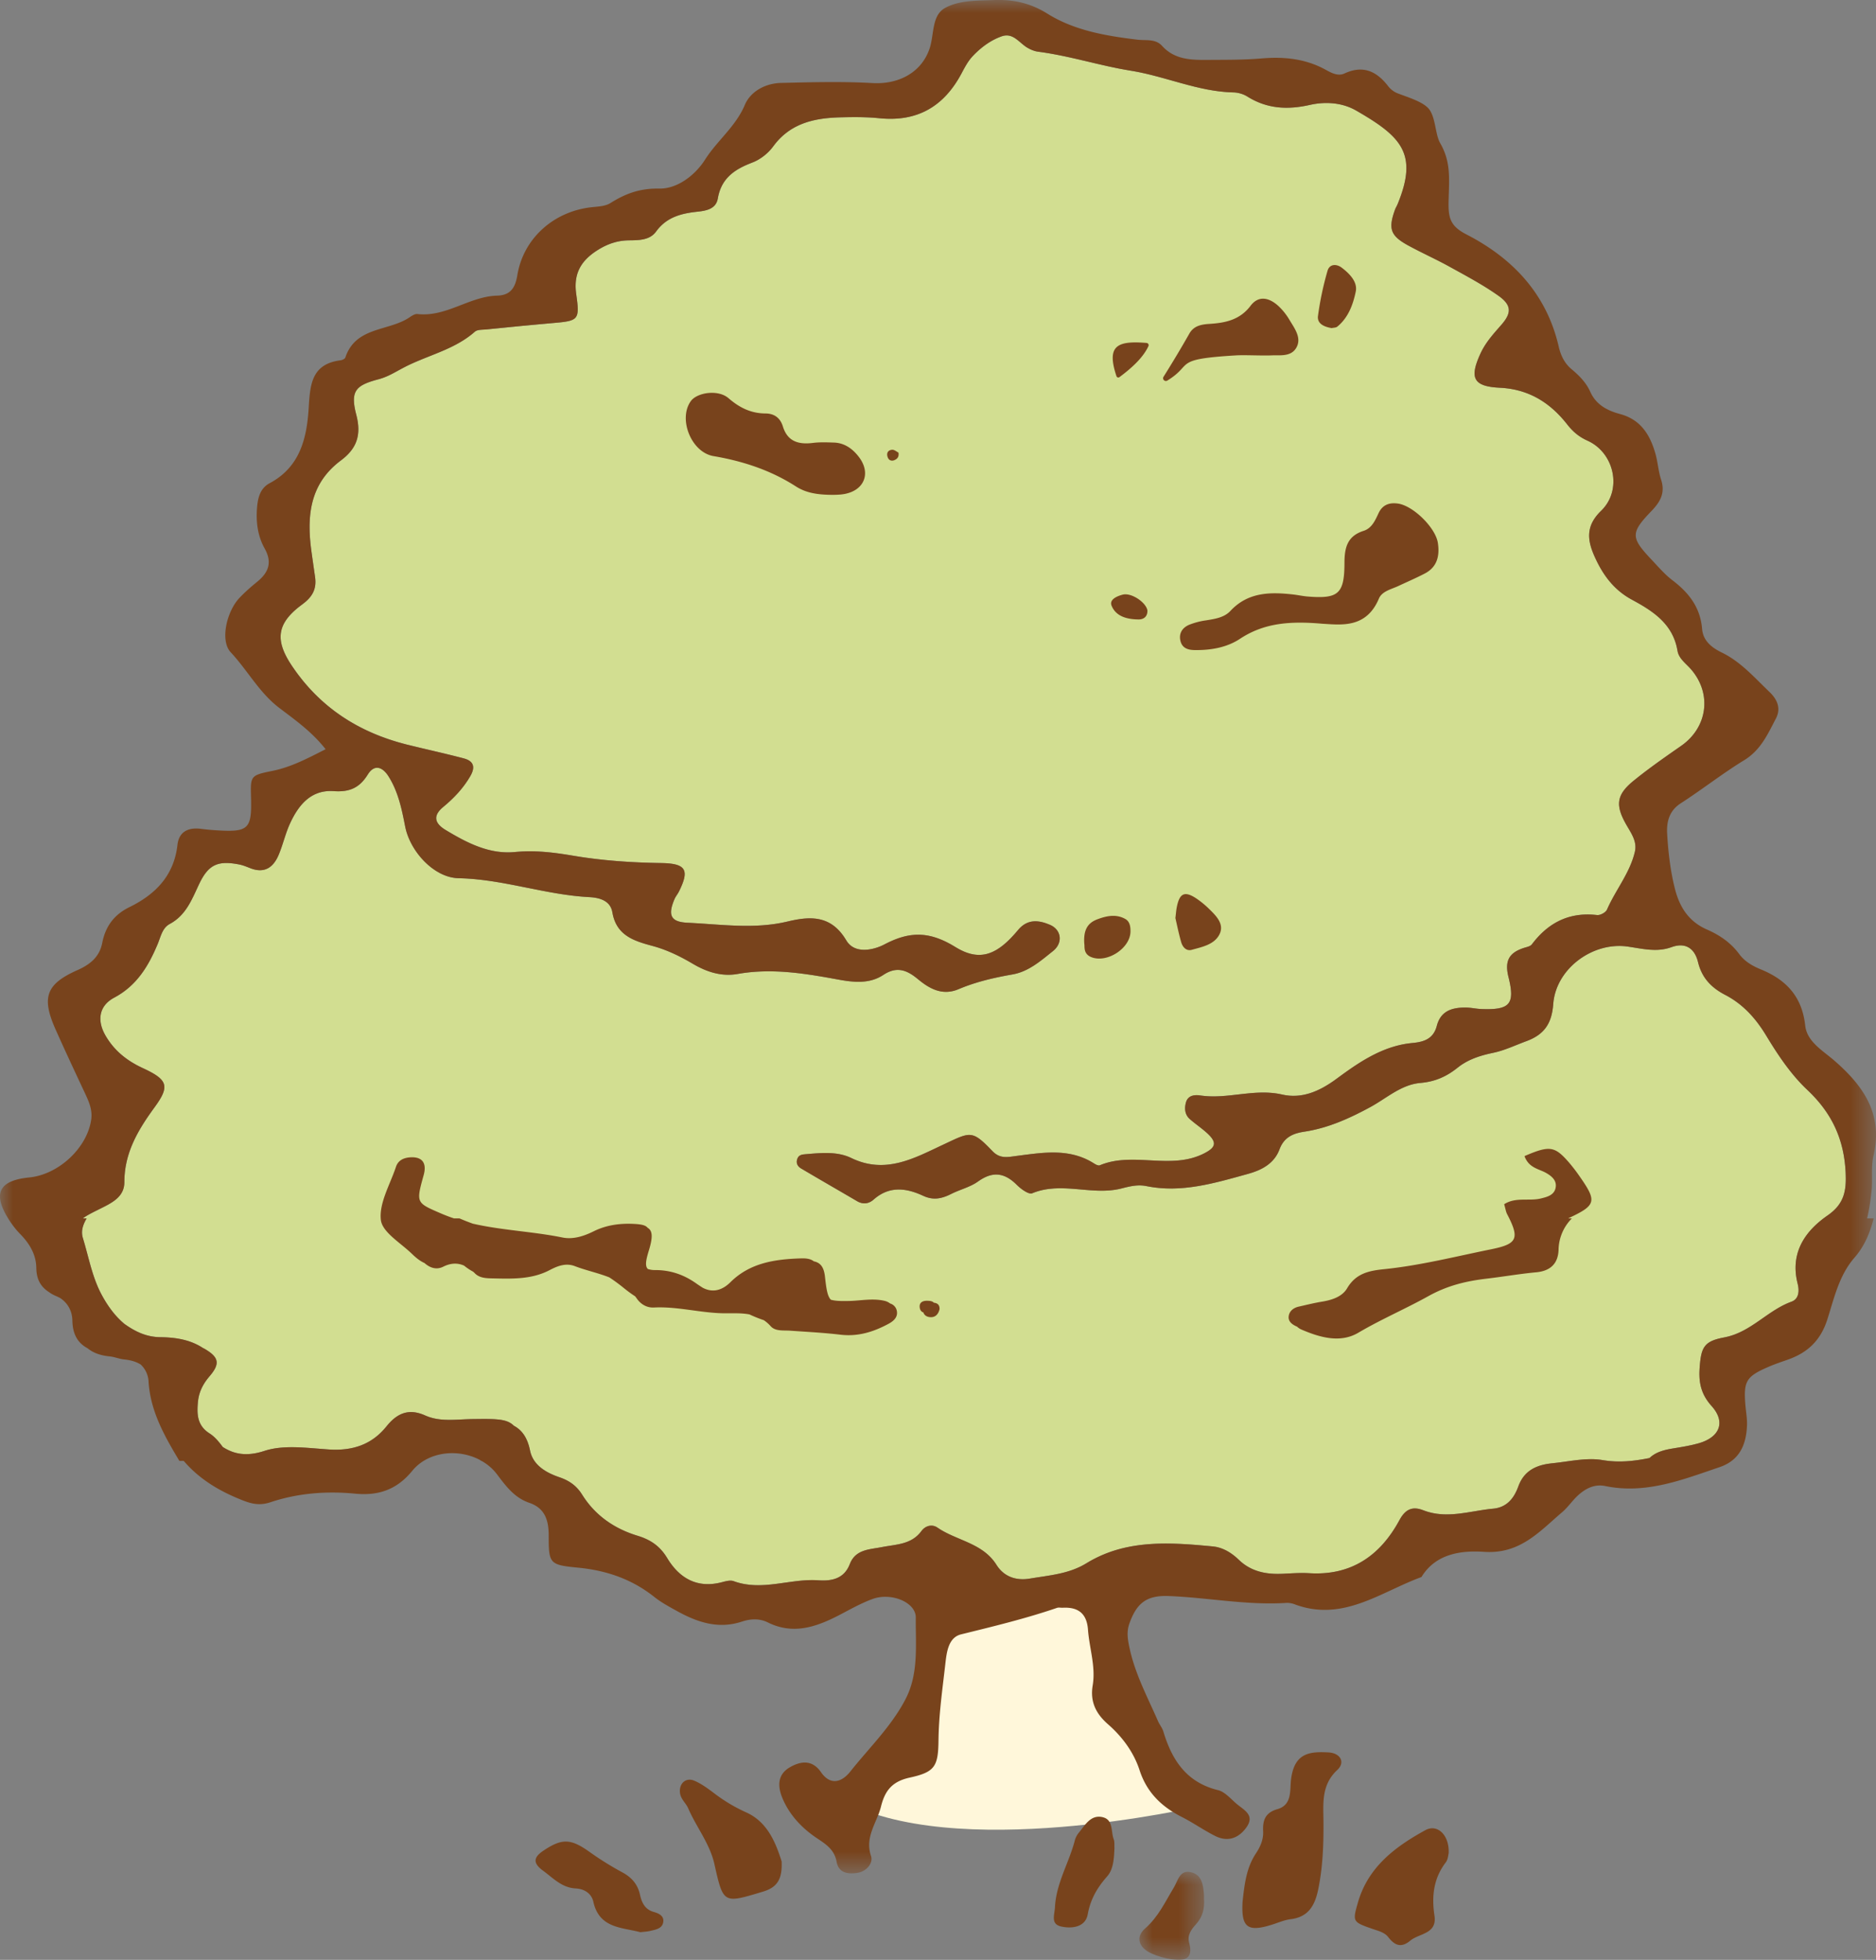 <svg width="71.468" height="74.636" viewBox="0 0 71.468 74.636" xmlns="http://www.w3.org/2000/svg" xmlns:xlink="http://www.w3.org/1999/xlink">
    <rect x="0" y="0" width="71.468" height="74.636" fill="#808080" stroke="none"/>
    <defs>
        <path id="feex0fi8la" d="M0 0h71.468v71.342H0z"/>
        <path id="vx679nuntc" d="M0 0h2.466v3.353H0z"/>
    </defs>
    <g fill="none" fill-rule="evenodd">
        <path d="M35.414 61s.395 4.348-3.429 7.497c4.275 2.475 13.663.3 13.663.3-2.775-2.418-3.518-4.862-3.192-8.43" fill="#FFF7DA"/>
        <path d="M3.157 46.398c.133-.105.34-.208.643-.359.448-.223.937-.449.937-1.016 0-1.123.522-1.994 1.155-2.86.592-.81.499-1.05-.467-1.494-.604-.28-1.087-.674-1.412-1.243-.333-.584-.23-1.132.339-1.434.859-.456 1.306-1.204 1.659-2.05.115-.275.17-.602.455-.755.616-.33.839-.922 1.112-1.503.358-.764.72-.923 1.539-.762.146.028.286.089.426.143.539.209.873-.036 1.073-.51.16-.379.25-.788.418-1.163.325-.721.805-1.326 1.678-1.264.603.043.984-.123 1.3-.634.245-.395.555-.299.788.07.37.584.506 1.244.635 1.91.184.95 1.099 1.95 2.03 1.97 1.704.034 3.31.636 4.997.721.408.022.794.15.866.575.149.883.813 1.09 1.517 1.28.548.146 1.053.39 1.539.678.53.315 1.103.502 1.72.392 1.287-.228 2.54-.024 3.799.208.593.11 1.212.186 1.75-.172.505-.334.89-.191 1.31.157.442.37.937.646 1.549.389.66-.28 1.353-.44 2.058-.563.618-.107 1.079-.52 1.544-.89.389-.309.326-.813-.116-1-.418-.178-.85-.239-1.216.2-.765.917-1.428 1.236-2.382.648-.987-.61-1.743-.61-2.71-.1-.41.215-1.133.379-1.448-.152-.57-.96-1.351-.935-2.237-.722-1.27.305-2.544.106-3.815.047-.645-.03-.757-.29-.491-.907.044-.101.122-.19.17-.29.404-.813.269-1.061-.674-1.076-1.13-.017-2.253-.092-3.362-.28-.74-.126-1.458-.214-2.218-.14-.97.095-1.823-.347-2.637-.838-.425-.255-.495-.544-.095-.876.409-.338.765-.713 1.034-1.177.207-.357.116-.579-.251-.675-.726-.192-1.461-.349-2.19-.532-1.81-.459-3.284-1.405-4.343-2.974-.672-.992-.605-1.637.385-2.361.387-.284.549-.587.485-1.038-.048-.334-.097-.668-.142-1.002-.18-1.328-.061-2.552 1.124-3.438.587-.438.796-.943.588-1.74-.237-.912-.025-1.122.852-1.354.372-.098.672-.3 1.003-.469.883-.452 1.889-.658 2.662-1.341.096-.085.287-.072.436-.086.82-.083 1.642-.166 2.464-.237 1.06-.091 1.104-.098.96-1.123-.102-.736.16-1.225.748-1.617.389-.26.795-.412 1.262-.416.379-.004.792-.002 1.034-.335.395-.546.952-.69 1.563-.755.347-.036.72-.102.789-.505.132-.776.645-1.114 1.319-1.37.3-.114.6-.351.79-.612.65-.89 1.575-1.084 2.577-1.108.487-.013.979-.016 1.462.034 1.442.149 2.462-.441 3.133-1.7.123-.232.249-.473.425-.66.31-.329.677-.606 1.105-.758.436-.155.667.245.977.43.126.075.273.137.417.155 1.19.153 2.343.532 3.51.72 1.329.21 2.569.8 3.927.83.18.003.382.063.534.159.75.47 1.532.508 2.38.317.592-.134 1.234-.09 1.762.215 1.732.995 2.368 1.65 1.578 3.567-.028.07-.071.133-.097.204-.264.732-.178.994.5 1.366.526.287 1.076.53 1.6.822.623.343 1.256.68 1.835 1.09.507.357.518.655.11 1.117-.298.34-.598.668-.79 1.087-.426.927-.28 1.254.737 1.303 1.106.053 1.923.572 2.57 1.4.219.28.456.476.773.617 1.019.458 1.339 1.872.517 2.668-.588.569-.532 1.102-.26 1.72.309.698.73 1.29 1.439 1.67.797.43 1.56.92 1.73 1.94.05.306.328.489.523.716.798.931.619 2.206-.38 2.904-.614.428-1.233.857-1.814 1.33-.648.526-.708.92-.29 1.657.187.331.429.646.339 1.041-.187.813-.737 1.46-1.065 2.212-.047.107-.256.22-.376.206-1.057-.123-1.86.285-2.485 1.115-.06.08-.198.102-.305.137-.557.18-.742.486-.586 1.107.263 1.048.043 1.261-1.038 1.22-.187-.008-.373-.052-.56-.056-.523-.01-.98.107-1.133.698-.126.483-.475.611-.927.651-1.123.102-2.04.734-2.89 1.362-.666.492-1.336.77-2.078.6-1.06-.241-2.077.194-3.116.036-.22-.035-.475-.003-.547.272-.06.222-.042.459.146.625.224.199.48.364.696.57.355.338.279.52-.141.736-1.275.654-2.7-.08-3.98.456-.053.023-.15-.024-.21-.063-.935-.602-1.951-.422-2.955-.294-.34.044-.632.123-.924-.181-.785-.818-.83-.739-1.868-.252-1.092.51-2.201 1.148-3.51.514-.541-.264-1.177-.194-1.78-.142-.105.009-.22.03-.272.159-.07.172.005.3.136.379.709.421 1.426.83 2.137 1.248.23.136.456.092.626-.06.6-.534 1.25-.444 1.892-.145.392.182.716.105 1.067-.072.335-.169.72-.258 1.019-.472.563-.406 1.02-.338 1.49.138.153.151.444.362.573.31 1.112-.462 2.264.093 3.368-.176.332-.083.637-.169.986-.098 1.339.272 2.608-.117 3.873-.466.51-.142.993-.385 1.198-.936.166-.445.494-.604.942-.67.9-.135 1.71-.5 2.515-.936.617-.334 1.175-.858 1.907-.92.556-.047 1-.242 1.423-.584.385-.31.86-.462 1.34-.561.447-.092.849-.29 1.27-.444.685-.25.975-.67 1.03-1.418.099-1.34 1.5-2.379 2.839-2.187.558.08 1.1.227 1.664.023.537-.196.886.047 1.013.57.145.596.502.972 1.036 1.248.68.354 1.167.895 1.57 1.564.444.735.94 1.474 1.56 2.056.936.88 1.4 1.883 1.458 3.157.032.7-.063 1.19-.692 1.624-.872.605-1.432 1.436-1.136 2.6.069.27.049.58-.237.682-.92.333-1.547 1.172-2.563 1.361-.777.145-.88.377-.936 1.176-.037.54.055.99.455 1.434.549.608.316 1.188-.484 1.419-.324.093-.66.145-.993.2-.33.054-.645.133-.887.364-.581.117-1.17.184-1.79.078-.61-.105-1.27.057-1.903.12-.59.058-1.08.26-1.306.888-.158.438-.433.794-.955.842-.887.08-1.763.412-2.666.06-.388-.15-.668-.064-.904.373-.73 1.353-1.838 2.128-3.448 2.024-.336-.021-.676.008-1.013.023-.622.028-1.196-.084-1.663-.535-.277-.269-.61-.47-.986-.507-1.652-.157-3.314-.28-4.815.64-.672.413-1.418.46-2.152.584-.522.09-.99-.066-1.277-.523-.528-.84-1.52-.916-2.25-1.419-.207-.142-.461-.068-.605.128-.383.524-.964.508-1.511.616-.463.093-1.003.078-1.222.648-.216.562-.695.652-1.2.616-1.074-.076-2.141.43-3.222.033-.126-.047-.3 0-.443.038-.944.252-1.626-.148-2.091-.918-.275-.457-.634-.699-1.124-.848-.887-.268-1.622-.774-2.118-1.57-.214-.342-.492-.532-.865-.66-.512-.173-1.008-.464-1.118-1.019-.101-.504-.322-.787-.618-.943-.268-.27-.678-.264-1.597-.252-.598.008-1.213.117-1.781-.139-.624-.28-1.07-.085-1.47.413-.561.701-1.3.942-2.196.883-.822-.054-1.715-.19-2.462.056-.68.223-1.16.12-1.581-.15-.143-.194-.306-.392-.504-.517-.465-.294-.486-.715-.445-1.181.034-.39.19-.7.449-1.001.41-.48.345-.721-.18-1.032-.025-.015-.051-.027-.077-.04-.002 0-.003-.002-.005-.003-.486-.318-1.05-.402-1.615-.408-.53-.006-.947-.205-1.37-.505-.354-.295-.641-.682-.882-1.137-.354-.67-.481-1.417-.701-2.133-.085-.276.009-.517.143-.75h-.143z" fill="#D2DE91"/>
        <g>
            <mask id="zd26fzw6ab" fill="#fff">
                <use xlink:href="#feex0fi8la"/>
            </mask>
            <path d="M3.157 46.398c.133-.105.34-.208.643-.359.448-.223.937-.449.937-1.016 0-1.123.522-1.994 1.155-2.86.592-.81.499-1.05-.467-1.494-.604-.28-1.087-.674-1.412-1.243-.333-.584-.23-1.132.339-1.434.859-.456 1.306-1.204 1.659-2.05.115-.275.17-.602.455-.755.616-.33.839-.922 1.112-1.503.358-.764.72-.923 1.539-.762.146.028.286.089.426.143.539.209.873-.036 1.073-.51.16-.379.25-.788.418-1.163.325-.721.805-1.326 1.678-1.264.603.043.984-.123 1.3-.634.245-.395.555-.299.788.07.37.584.506 1.244.635 1.91.184.95 1.099 1.95 2.03 1.97 1.704.034 3.31.636 4.997.721.408.022.794.15.866.575.149.883.813 1.09 1.517 1.28.548.146 1.053.39 1.539.678.53.315 1.103.502 1.72.392 1.287-.228 2.54-.024 3.799.208.593.11 1.212.186 1.75-.172.505-.334.89-.191 1.31.157.442.37.937.646 1.549.389.66-.28 1.353-.44 2.058-.563.618-.107 1.079-.52 1.544-.89.389-.309.326-.813-.116-1-.418-.178-.85-.239-1.216.2-.765.917-1.428 1.236-2.382.648-.987-.61-1.743-.61-2.71-.1-.41.215-1.133.379-1.448-.152-.57-.96-1.351-.935-2.237-.722-1.27.305-2.544.106-3.815.047-.645-.03-.757-.29-.491-.907.044-.101.122-.19.17-.29.404-.813.269-1.061-.674-1.076-1.13-.017-2.253-.092-3.362-.28-.74-.126-1.458-.214-2.218-.14-.97.095-1.823-.347-2.637-.838-.425-.255-.495-.544-.095-.876.409-.338.765-.713 1.034-1.177.207-.357.116-.579-.251-.675-.726-.192-1.461-.349-2.19-.532-1.81-.459-3.284-1.405-4.343-2.974-.672-.992-.605-1.637.385-2.361.387-.284.549-.587.485-1.038-.048-.334-.097-.668-.142-1.002-.18-1.328-.061-2.552 1.124-3.438.587-.438.796-.943.588-1.74-.237-.912-.025-1.122.852-1.354.372-.098.672-.3 1.003-.469.883-.452 1.889-.658 2.662-1.341.096-.085.287-.072.436-.086.82-.083 1.642-.166 2.464-.237 1.06-.091 1.104-.098.96-1.123-.102-.736.16-1.225.748-1.617.389-.26.795-.412 1.262-.416.379-.004.792-.002 1.034-.335.395-.546.952-.69 1.563-.755.347-.036.72-.102.789-.505.132-.776.645-1.114 1.319-1.37.3-.114.6-.351.79-.612.65-.89 1.575-1.084 2.577-1.108.487-.013.979-.016 1.462.034 1.442.149 2.462-.441 3.133-1.7.123-.232.249-.473.425-.66.31-.329.677-.606 1.105-.758.436-.155.667.245.977.43.126.075.273.137.417.155 1.19.153 2.343.532 3.51.72 1.329.21 2.569.8 3.927.83.18.003.382.063.534.159.75.47 1.532.508 2.38.317.592-.134 1.234-.09 1.762.215 1.732.995 2.368 1.65 1.578 3.567-.028.07-.071.133-.097.204-.264.732-.178.994.5 1.366.526.287 1.076.53 1.6.822.623.343 1.256.68 1.835 1.09.507.357.518.655.11 1.117-.298.34-.598.668-.79 1.087-.426.927-.28 1.254.737 1.303 1.106.053 1.923.572 2.57 1.4.219.28.456.476.773.617 1.019.458 1.339 1.872.517 2.668-.588.569-.532 1.102-.26 1.72.309.698.73 1.29 1.439 1.67.797.43 1.56.92 1.73 1.94.05.306.328.489.523.716.798.931.619 2.206-.38 2.904-.614.428-1.233.857-1.814 1.33-.648.526-.708.92-.29 1.657.187.331.429.646.339 1.041-.187.813-.737 1.46-1.065 2.212-.047.107-.256.22-.376.206-1.057-.123-1.86.285-2.485 1.115-.06.08-.198.102-.305.137-.557.18-.742.486-.586 1.107.263 1.048.043 1.261-1.038 1.22-.187-.008-.373-.052-.56-.056-.523-.01-.98.107-1.133.698-.126.483-.475.611-.927.651-1.123.102-2.04.734-2.89 1.362-.666.492-1.336.77-2.078.6-1.06-.241-2.077.194-3.116.036-.22-.035-.475-.003-.547.272-.06.222-.042.459.146.625.224.199.48.364.696.57.355.338.279.52-.141.736-1.275.654-2.7-.08-3.98.456-.053.023-.15-.024-.21-.063-.935-.602-1.951-.422-2.955-.294-.34.044-.632.123-.924-.181-.785-.818-.83-.739-1.868-.252-1.092.51-2.201 1.148-3.51.514-.541-.264-1.177-.194-1.78-.142-.105.009-.22.03-.272.159-.07.172.005.3.136.379.709.421 1.426.83 2.137 1.248.23.136.456.092.626-.06.6-.534 1.25-.444 1.892-.145.392.182.716.105 1.067-.072.335-.169.72-.258 1.019-.472.563-.406 1.02-.338 1.49.138.153.151.444.362.573.31 1.112-.462 2.264.093 3.368-.176.332-.083.637-.169.986-.098 1.339.272 2.608-.117 3.873-.466.51-.142.993-.385 1.198-.936.166-.445.494-.604.942-.67.9-.135 1.71-.5 2.515-.936.617-.334 1.175-.858 1.907-.92.556-.047 1-.242 1.423-.584.385-.31.86-.462 1.34-.561.447-.092.849-.29 1.27-.444.685-.25.975-.67 1.03-1.418.099-1.34 1.5-2.379 2.839-2.187.558.08 1.1.227 1.664.023.537-.196.886.047 1.013.57.145.596.502.972 1.036 1.248.68.354 1.167.895 1.57 1.564.444.735.94 1.474 1.56 2.056.936.88 1.4 1.883 1.458 3.157.032.7-.063 1.19-.692 1.624-.872.605-1.432 1.436-1.136 2.6.069.27.049.58-.237.682-.92.333-1.547 1.172-2.563 1.361-.777.145-.88.377-.936 1.176-.037.54.055.99.455 1.434.549.608.316 1.188-.484 1.419-.324.093-.66.145-.993.2-.33.054-.645.133-.887.364-.581.117-1.17.184-1.79.078-.61-.105-1.27.057-1.903.12-.59.058-1.08.26-1.306.888-.158.438-.433.794-.955.842-.887.08-1.763.412-2.666.06-.388-.15-.668-.064-.904.373-.73 1.353-1.838 2.128-3.448 2.024-.336-.021-.676.008-1.013.023-.622.028-1.196-.084-1.663-.535-.277-.269-.61-.47-.986-.507-1.652-.157-3.314-.28-4.815.64-.672.413-1.418.46-2.152.584-.522.09-.99-.066-1.277-.523-.528-.84-1.52-.916-2.25-1.419-.207-.142-.461-.068-.605.128-.383.524-.964.508-1.511.616-.463.093-1.003.078-1.222.648-.216.562-.695.652-1.2.616-1.074-.076-2.141.43-3.222.033-.126-.047-.3 0-.443.038-.944.252-1.626-.148-2.091-.918-.275-.457-.634-.699-1.124-.848-.887-.268-1.622-.774-2.118-1.57-.214-.342-.492-.532-.865-.66-.512-.173-1.008-.464-1.118-1.019-.101-.504-.322-.787-.618-.943-.268-.27-.678-.264-1.597-.252-.598.008-1.213.117-1.781-.139-.624-.28-1.07-.085-1.47.413-.561.701-1.3.942-2.196.883-.822-.054-1.715-.19-2.462.056-.68.223-1.16.12-1.581-.15-.143-.194-.306-.392-.504-.517-.465-.294-.486-.715-.445-1.181.034-.39.19-.7.449-1.001.41-.48.345-.721-.18-1.032-.025-.015-.051-.027-.077-.04-.002 0-.003-.002-.005-.003-.486-.318-1.05-.402-1.615-.408-.53-.006-.947-.205-1.37-.505-.354-.295-.641-.682-.882-1.137-.354-.67-.481-1.417-.701-2.133-.085-.276.009-.517.143-.75h-.143zm-2.386.598c.353.363.605.774.612 1.29.005.423.164.718.482.919.079.059.167.108.262.148.062.026.122.055.178.087.285.195.446.494.452.849.01.553.23.87.58 1.056.209.175.493.275.84.31.185.017.364.097.549.115.255.025.465.088.634.194a.95.95 0 0 1 .3.665c.076 1.134.614 2.07 1.174 3.006H7c.537.629 1.232 1.08 2.05 1.422.432.18.769.314 1.26.15 1.037-.346 2.126-.43 3.218-.325.883.086 1.585-.146 2.176-.868.608-.745 1.75-.858 2.587-.412.013.012.026.02.04.033h.017c.222.127.42.293.578.5.344.454.666.9 1.239 1.096.584.2.738.645.738 1.24 0 1.082.028 1.123 1.128 1.23 1.079.105 2.042.437 2.893 1.112.263.21.565.372.86.535.776.43 1.576.703 2.477.407.324-.108.669-.13.99.03.952.474 1.823.182 2.684-.26.434-.224.86-.471 1.318-.636.705-.253 1.642.13 1.635.715-.011 1.038.117 2.12-.387 3.096-.54 1.043-1.39 1.86-2.112 2.769-.292.367-.732.57-1.115.015-.33-.474-.764-.427-1.19-.178-.492.288-.452.76-.268 1.192.27.633.747 1.134 1.31 1.507.36.24.663.439.748.904.077.423.443.472.799.412.346-.058.599-.374.51-.638-.248-.735.226-1.267.38-1.888.15-.603.424-.953 1.09-1.099.956-.209 1.089-.42 1.1-1.412.01-.98.15-1.945.26-2.914.05-.442.112-1.01.6-1.13 1.228-.303 2.457-.599 3.655-1.009.067-.023.149 0 .224-.005.59-.03.912.226.956.837.052.709.3 1.398.179 2.123-.101.606.11 1.065.587 1.481.538.47.976 1.06 1.2 1.748.277.85.84 1.39 1.61 1.78.434.22.836.506 1.272.724.47.234.883.093 1.184-.323.339-.47-.086-.663-.361-.894-.23-.192-.451-.465-.718-.53-1.198-.293-1.753-1.141-2.08-2.227-.041-.141-.145-.262-.205-.4-.39-.892-.853-1.757-1.07-2.718-.074-.331-.143-.655-.022-.995.277-.78.653-1.087 1.51-1.051 1.498.06 2.982.36 4.49.26a.848.848 0 0 1 .33.067c1.82.66 3.246-.483 4.798-1.051.555-.913 1.555-1.015 2.39-.959 1.37.09 2.104-.774 2.967-1.508.227-.193.396-.453.618-.653.287-.256.62-.428 1.028-.345 1.546.319 2.945-.242 4.358-.721.756-.258 1.008-.849 1.04-1.574.012-.258-.038-.521-.06-.782-.076-.916.026-1.093.874-1.46.24-.105.49-.188.739-.276.753-.263 1.25-.727 1.507-1.528.26-.813.448-1.684 1.033-2.354.385-.441.593-.948.734-1.498h-.252c.083-.337.132-.687.17-1.04.049-.448-.026-.916.075-1.348.368-1.573-.37-2.643-1.48-3.61-.436-.383-1.054-.723-1.122-1.345-.12-1.107-.725-1.745-1.692-2.14-.318-.13-.613-.302-.818-.578-.324-.438-.746-.727-1.237-.941-.671-.294-1.028-.825-1.21-1.526-.18-.698-.26-1.406-.302-2.115-.026-.45.07-.877.52-1.166.82-.529 1.589-1.136 2.419-1.643.627-.384.896-.995 1.205-1.587.197-.38.057-.72-.248-1.01-.57-.546-1.094-1.15-1.815-1.5-.404-.196-.715-.459-.751-.904-.068-.819-.506-1.375-1.13-1.849-.296-.225-.543-.518-.801-.79-.786-.833-.8-1.012-.003-1.84.344-.355.537-.695.373-1.2-.105-.319-.124-.663-.216-.988-.202-.718-.56-1.302-1.35-1.512-.481-.128-.91-.352-1.132-.846-.157-.35-.42-.617-.712-.86-.272-.226-.415-.531-.492-.867-.464-2.007-1.756-3.363-3.517-4.268-.634-.325-.693-.653-.676-1.298.023-.854.088-1.466-.323-2.181-.203-.354-.163-1.064-.486-1.36-.262-.24-.723-.376-1.144-.537a.863.863 0 0 1-.354-.274c-.441-.57-.958-.804-1.663-.477-.26.12-.523-.04-.748-.161-.76-.407-1.56-.483-2.403-.413-.672.058-1.35.051-2.026.056-.641.004-1.282.004-1.77-.535-.254-.28-.618-.194-.95-.236-1.193-.145-2.392-.347-3.423-.993C39.25.113 38.6-.025 37.87.002c-.641.026-1.33.002-1.87.303-.508.284-.41.999-.58 1.524-.3.923-1.174 1.391-2.176 1.335-1.16-.066-2.324-.033-3.486-.006-.603.014-1.166.323-1.384.839-.35.827-1.053 1.356-1.514 2.082-.393.617-1.076 1.115-1.74 1.103-.74-.014-1.287.188-1.866.552-.206.13-.502.131-.76.163-1.424.173-2.557 1.197-2.785 2.58-.078.48-.26.768-.77.782-1.058.028-1.94.825-3.038.7-.096-.01-.214.068-.305.13-.796.534-2.047.342-2.44 1.527-.016.052-.121.098-.19.106-1.114.145-1.153.95-1.207 1.827-.072 1.148-.334 2.239-1.486 2.852-.37.198-.454.57-.483.962-.041.538.033 1.063.293 1.527.3.538.142.918-.291 1.27-.233.189-.46.389-.666.605-.494.52-.751 1.636-.335 2.078.64.683 1.08 1.529 1.84 2.11.608.463 1.247.909 1.773 1.579-.702.357-1.32.683-2.03.826-.837.168-.833.19-.811 1.01.033 1.213-.093 1.332-1.348 1.25a8.765 8.765 0 0 1-.56-.054c-.482-.061-.837.105-.895.612-.132 1.167-.836 1.884-1.826 2.368-.59.289-.916.734-1.04 1.367-.102.523-.451.814-.936 1.03-1.21.535-1.386 1.042-.836 2.273.367.824.75 1.639 1.132 2.455.145.309.273.62.22.972-.158 1.08-1.241 2.087-2.357 2.199-1.172.115-1.412.62-.765 1.627.122.189.262.37.419.53z" fill="#78431C" mask="url(#zd26fzw6ab)"/>
        </g>
        <path d="M15.69 47.746c.15.147.31.278.483.354.193.173.441.273.71.14.295-.148.554-.148.793-.044.114.091.23.17.348.232.025.022.05.045.074.07.17.168.41.181.634.185.75.016 1.507.051 2.202-.312.31-.162.623-.285.967-.153.425.163.886.258 1.31.427.191.124.378.263.56.411.145.117.285.22.425.31l.05.066c.151.228.385.375.666.361.906-.046 1.787.212 2.685.22.328.001.652-.015.956.043.183.087.365.158.546.22.09.061.178.136.262.23.178.2.49.151.751.17.635.045 1.273.077 1.905.152.668.08 1.261-.106 1.833-.415.211-.113.381-.276.305-.534a.366.366 0 0 0-.246-.24.54.54 0 0 0-.226-.103c-.45-.102-.897 0-1.346.008-.308.007-.527 0-.687-.049-.128-.138-.169-.396-.222-.877-.039-.347-.159-.53-.425-.584-.109-.086-.263-.119-.477-.112-.995.03-1.954.165-2.702.91-.336.331-.698.398-1.057.206l-.159-.104-.035-.023c-.489-.357-1.005-.545-1.622-.544a.812.812 0 0 1-.273-.042c-.11-.116-.075-.325.042-.707.148-.486.151-.748-.05-.862-.072-.096-.234-.133-.515-.147-.53-.028-1.054.041-1.535.28-.382.19-.79.32-1.196.237-1.127-.229-2.289-.269-3.41-.526a8.21 8.21 0 0 1-.512-.202h-.21a6.23 6.23 0 0 1-.48-.182c-.96-.415-.968-.396-.672-1.465.131-.473-.066-.716-.538-.675-.247.022-.44.125-.518.362-.223.672-.646 1.373-.575 2.017.051.47.752.874 1.18 1.291M49.414 50.523a.533.533 0 0 0 .165.109c.71.306 1.484.525 2.166.122.872-.514 1.8-.91 2.67-1.394.727-.404 1.435-.573 2.213-.665.632-.074 1.26-.184 1.893-.243.54-.05.833-.327.854-.852a1.73 1.73 0 0 1 .508-1.201h-.139a.749.749 0 0 1 .07-.036c1-.47 1.015-.631.371-1.553a6.437 6.437 0 0 0-.41-.536c-.548-.631-.74-.66-1.698-.247.166.456.543.482.824.642.206.117.394.273.368.52-.033.314-.306.388-.57.452-.449.109-.957-.064-1.396.218.05.173.064.285.113.379.49.938.384 1.136-.612 1.338-1.355.274-2.698.617-4.075.757-.584.059-1.078.163-1.41.729-.193.325-.584.448-.968.51-.295.049-.586.122-.878.188-.199.045-.355.17-.379.366-.027.21.15.325.32.397M46.874 23.265c-.238.255-.591.305-.93.36a2.74 2.74 0 0 0-.646.17c-.267.115-.404.342-.321.638.073.257.292.32.532.323.613.01 1.226-.096 1.727-.427.906-.599 1.882-.686 3.134-.576.715.04 1.678.188 2.16-.956.119-.283.47-.354.74-.48.34-.159.685-.307 1.016-.48.47-.248.563-.675.492-1.156-.085-.583-.941-1.423-1.522-1.504-.33-.046-.59.045-.74.37-.127.272-.257.57-.566.668-.618.198-.73.63-.731 1.221-.002 1.186-.237 1.374-1.4 1.281-.186-.015-.37-.057-.557-.078-.875-.098-1.717-.093-2.388.626M31.767 16.854c-.262-.008-.528-.02-.786.012-.543.07-.975-.04-1.155-.622-.102-.332-.33-.496-.664-.498-.553-.004-.986-.217-1.41-.583-.396-.342-1.201-.217-1.437.116-.485.682.02 1.947.868 2.091 1.122.191 2.178.537 3.139 1.155.393.252.834.321 1.447.32.032-.003.222.001.405-.033.762-.143 1.017-.803.539-1.419-.234-.303-.54-.527-.946-.539M48.433 13.534c.323-.015.744.064.95-.289.22-.378-.072-.747-.26-1.064a2.365 2.365 0 0 0-.416-.523c-.343-.315-.75-.43-1.066-.013-.41.542-.965.652-1.573.69-.307.02-.595.073-.762.376a43.59 43.59 0 0 1-.98 1.637c-.06.094.05.203.145.145 1.023-.629.173-.812 2.617-.959.335-.02 1.01.016 1.345 0M46.086 34.638a3.5 3.5 0 0 0-.515-.426c-.446-.292-.639-.197-.743.35-.021.108-.028.22-.05.4.061.262.127.59.218.91.053.19.193.357.402.3.39-.108.844-.195 1.047-.567.213-.388-.087-.702-.359-.967M50.732 12.495c.076-.018.163-.014.213-.055.423-.344.603-.849.704-1.338.076-.366-.239-.685-.537-.91-.192-.146-.464-.149-.54.126a11.808 11.808 0 0 0-.363 1.721c-.036.297.255.413.523.456M41.58 36.452c.595.23 1.466-.332 1.486-.96.006-.197-.022-.398-.196-.495-.352-.198-.722-.119-1.077.017s-.525.4-.485.93c.022.096-.051.383.272.508M43.682 13.06c-1.124-.092-1.537.1-1.15 1.263.015.05.075.07.116.038.408-.304.888-.712 1.103-1.18a.085.085 0 0 0-.069-.12M43.37 23.59c.198.003.35-.107.342-.343-.053-.311-.617-.688-.943-.601-.211.055-.518.182-.422.42.17.419.6.518 1.023.524M33.988 17.128c-.176.013-.228.148-.164.3.045.109.152.143.263.089.1-.047.168-.122.141-.281-.067-.033-.157-.114-.24-.108M35.177 49.98c.029.096.113.162.229.177.218.03.34-.1.388-.304.003-.173-.093-.229-.22-.243-.053-.066-.167-.072-.25-.074-.142-.004-.31.044-.287.251.01.09.052.168.14.193M50.608 66.736c-.72-.04-1.298.02-1.424 1.023-.052.413.052.975-.521 1.138-.465.133-.564.43-.543.844.016.314-.107.589-.275.842-.368.554-.435 1.189-.507 1.824-.06 1.01.187 1.193 1.177.87.214-.07.427-.161.646-.188.678-.082.929-.515 1.056-1.128.176-.852.208-1.708.202-2.573-.004-.702-.093-1.408.527-1.984.313-.292.12-.643-.338-.668M55.188 70.577c.033-.69-.428-1.132-.888-.88-1.154.633-2.185 1.407-2.571 2.763-.207.724-.202.732.566 1 .215.074.448.127.589.307.249.32.493.427.842.137.344-.285 1.028-.249.921-.952-.112-.736-.036-1.417.431-2.029.085-.11.091-.28.11-.346M28.44 69.026a6.25 6.25 0 0 1-1.234-.735c-.238-.18-.485-.363-.757-.478-.325-.138-.588.113-.544.467.03.24.227.386.313.585.31.718.821 1.34.997 2.12.343 1.527.34 1.507 1.847 1.054.525-.157.747-.448.715-1.153-.207-.653-.515-1.489-1.337-1.86M24.381 72.155c-.086-.391-.31-.654-.664-.847a11.69 11.69 0 0 1-1.234-.766c-.735-.528-1.065-.545-1.785-.062-.392.262-.389.482-.01.76.388.283.713.65 1.251.677.311.016.592.18.666.51.226 1.017 1.097.968 1.79 1.156.157-.02.27-.023.378-.05.216-.051.475-.09.497-.364.018-.215-.18-.305-.36-.356-.34-.094-.462-.354-.529-.658M42.003 69.201c-.44-.1-.654.282-.886.571a.812.812 0 0 0-.164.291c-.219.865-.717 1.645-.763 2.566-.015.3-.175.646.24.737.417.092.92.021 1.008-.462.106-.586.364-1.02.746-1.454.237-.269.256-.694.272-1.073-.007-.112.01-.234-.028-.335-.112-.297-.008-.746-.425-.84" fill="#78431C"/>
        <g transform="translate(43.407 71.283)">
            <mask id="gm2qpmyged" fill="#fff">
                <use xlink:href="#vx679nuntc"/>
            </mask>
            <path d="M2.46 1.01c0-.017.006-.092-.001-.167C2.426.5 2.382.13 1.994.023c-.461-.126-.518.304-.685.58-.328.54-.587 1.113-1.09 1.552-.38.33-.245.736.24.954.237.106.496.182.752.22.46.068.864.034.684-.626-.08-.288.078-.507.259-.704.243-.266.338-.577.306-.99" fill="#78431C" mask="url(#gm2qpmyged)"/>
        </g>
    </g>
</svg>
